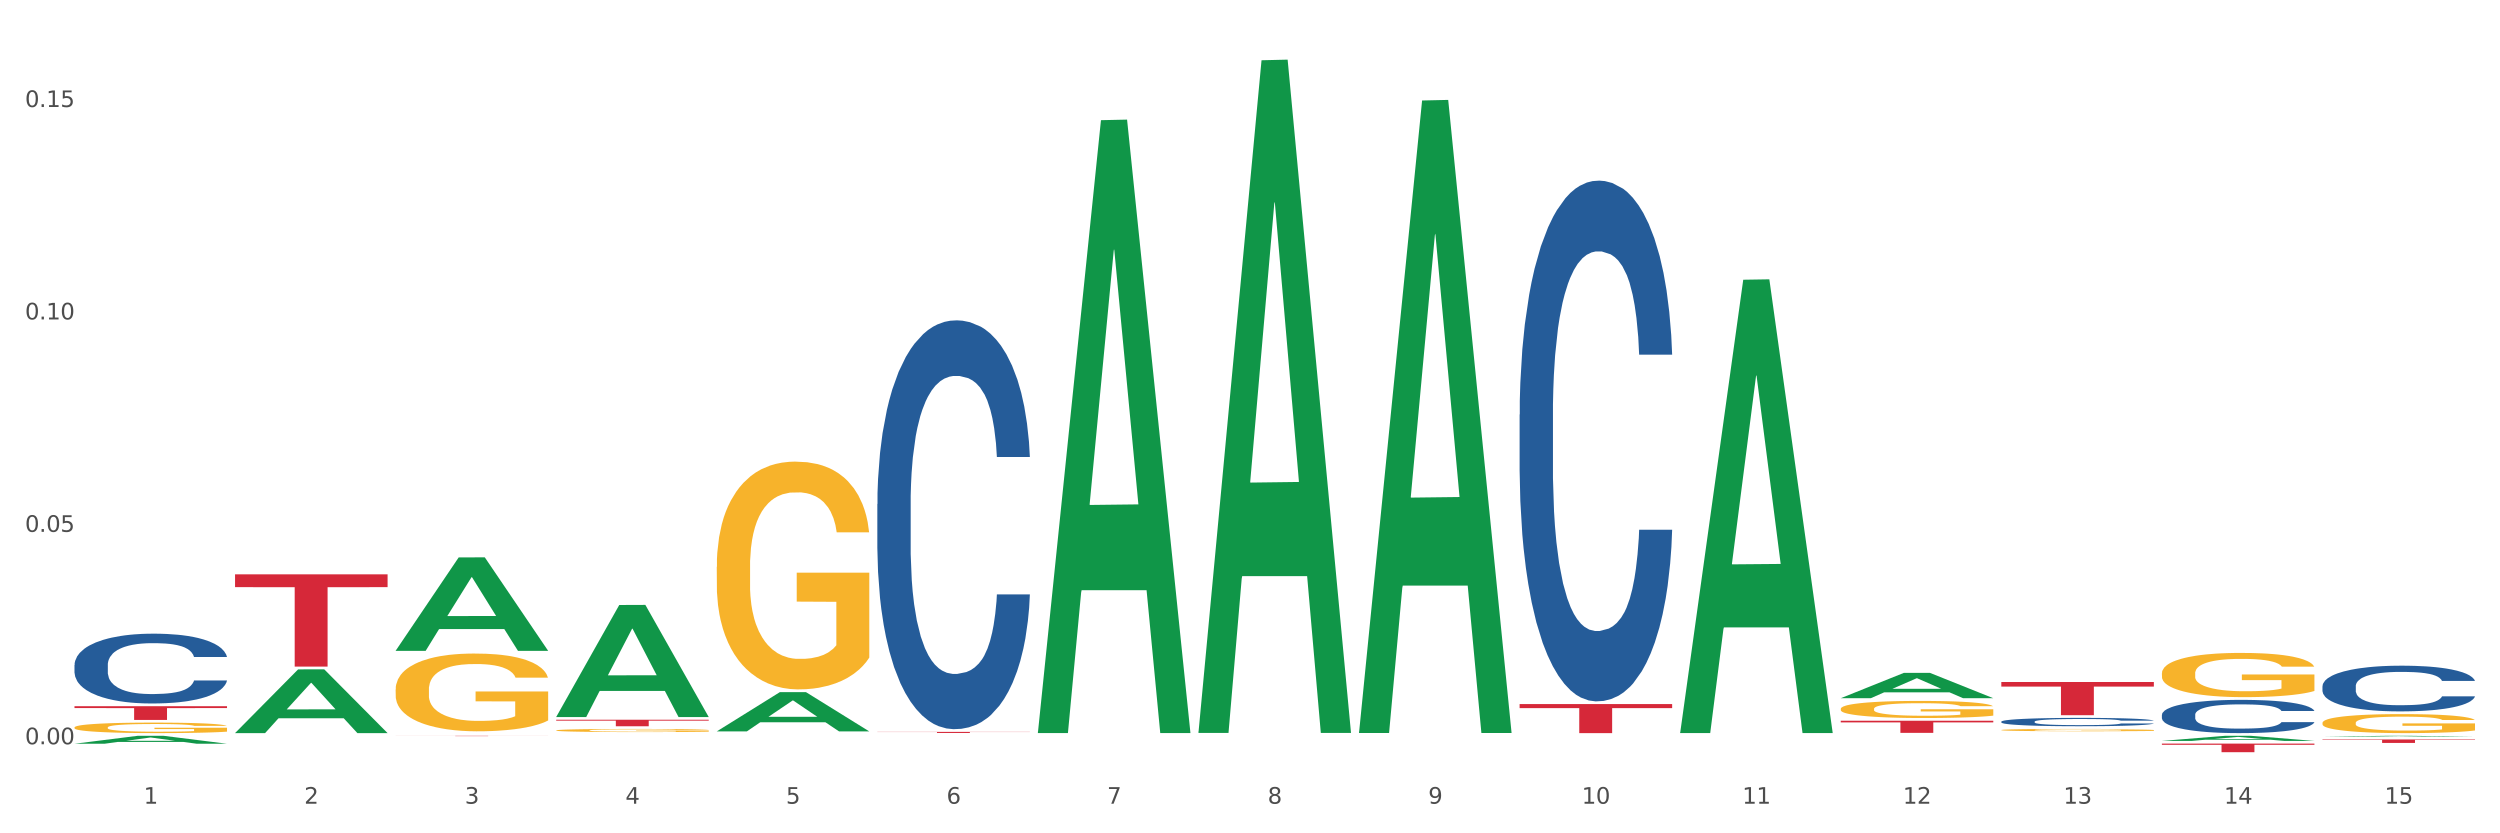 <?xml version="1.0" encoding="utf-8" standalone="no"?>
<!DOCTYPE svg PUBLIC "-//W3C//DTD SVG 1.1//EN"
  "http://www.w3.org/Graphics/SVG/1.1/DTD/svg11.dtd">
<svg xmlns:xlink="http://www.w3.org/1999/xlink" width="1080pt" height="360pt" viewBox="0 0 1080 360" xmlns="http://www.w3.org/2000/svg" version="1.1">
 <rect x="0" y="0" width="1080" height="360" fill="#333333" stroke="none"/>
 <defs>
  <style type="text/css">*{stroke-linejoin: round; stroke-linecap: butt}</style>
 </defs>
 <g id="figure_1">
  <g id="patch_1">
   <path d="M 0 360 
L 1080 360 
L 1080 0 
L 0 0 
z
" style="fill: #ffffff; stroke: #ffffff; stroke-linejoin: miter"/>
  </g>
  <g id="axes_1">
   <g id="matplotlib.axis_1">
    <g id="xtick_1">
     <g id="text_1">
      <!-- 1 -->
      <g style="fill: #4d4d4d" transform="translate(62.07 347.204) scale(0.096 -0.096)">
       <defs>
        <path id="DejaVuSans-31" d="M 794 531 
L 1825 531 
L 1825 4091 
L 703 3866 
L 703 4441 
L 1819 4666 
L 2450 4666 
L 2450 531 
L 3481 531 
L 3481 0 
L 794 0 
L 794 531 
z
" transform="scale(0.016)"/>
       </defs>
       <use xlink:href="#DejaVuSans-31"/>
      </g>
     </g>
    </g>
    <g id="xtick_2">
     <g id="text_2">
      <!-- 2 -->
      <g style="fill: #4d4d4d" transform="translate(131.436 347.204) scale(0.096 -0.096)">
       <defs>
        <path id="DejaVuSans-32" d="M 1228 531 
L 3431 531 
L 3431 0 
L 469 0 
L 469 531 
Q 828 903 1448 1529 
Q 2069 2156 2228 2338 
Q 2531 2678 2651 2914 
Q 2772 3150 2772 3378 
Q 2772 3750 2511 3984 
Q 2250 4219 1831 4219 
Q 1534 4219 1204 4116 
Q 875 4013 500 3803 
L 500 4441 
Q 881 4594 1212 4672 
Q 1544 4750 1819 4750 
Q 2544 4750 2975 4387 
Q 3406 4025 3406 3419 
Q 3406 3131 3298 2873 
Q 3191 2616 2906 2266 
Q 2828 2175 2409 1742 
Q 1991 1309 1228 531 
z
" transform="scale(0.016)"/>
       </defs>
       <use xlink:href="#DejaVuSans-32"/>
      </g>
     </g>
    </g>
    <g id="xtick_3">
     <g id="text_3">
      <!-- 3 -->
      <g style="fill: #4d4d4d" transform="translate(200.802 347.204) scale(0.096 -0.096)">
       <defs>
        <path id="DejaVuSans-33" d="M 2597 2516 
Q 3050 2419 3304 2112 
Q 3559 1806 3559 1356 
Q 3559 666 3084 287 
Q 2609 -91 1734 -91 
Q 1441 -91 1130 -33 
Q 819 25 488 141 
L 488 750 
Q 750 597 1062 519 
Q 1375 441 1716 441 
Q 2309 441 2620 675 
Q 2931 909 2931 1356 
Q 2931 1769 2642 2001 
Q 2353 2234 1838 2234 
L 1294 2234 
L 1294 2753 
L 1863 2753 
Q 2328 2753 2575 2939 
Q 2822 3125 2822 3475 
Q 2822 3834 2567 4026 
Q 2313 4219 1838 4219 
Q 1578 4219 1281 4162 
Q 984 4106 628 3988 
L 628 4550 
Q 988 4650 1302 4700 
Q 1616 4750 1894 4750 
Q 2613 4750 3031 4423 
Q 3450 4097 3450 3541 
Q 3450 3153 3228 2886 
Q 3006 2619 2597 2516 
z
" transform="scale(0.016)"/>
       </defs>
       <use xlink:href="#DejaVuSans-33"/>
      </g>
     </g>
    </g>
    <g id="xtick_4">
     <g id="text_4">
      <!-- 4 -->
      <g style="fill: #4d4d4d" transform="translate(270.169 347.204) scale(0.096 -0.096)">
       <defs>
        <path id="DejaVuSans-34" d="M 2419 4116 
L 825 1625 
L 2419 1625 
L 2419 4116 
z
M 2253 4666 
L 3047 4666 
L 3047 1625 
L 3713 1625 
L 3713 1100 
L 3047 1100 
L 3047 0 
L 2419 0 
L 2419 1100 
L 313 1100 
L 313 1709 
L 2253 4666 
z
" transform="scale(0.016)"/>
       </defs>
       <use xlink:href="#DejaVuSans-34"/>
      </g>
     </g>
    </g>
    <g id="xtick_5">
     <g id="text_5">
      <!-- 5 -->
      <g style="fill: #4d4d4d" transform="translate(339.535 347.204) scale(0.096 -0.096)">
       <defs>
        <path id="DejaVuSans-35" d="M 691 4666 
L 3169 4666 
L 3169 4134 
L 1269 4134 
L 1269 2991 
Q 1406 3038 1543 3061 
Q 1681 3084 1819 3084 
Q 2600 3084 3056 2656 
Q 3513 2228 3513 1497 
Q 3513 744 3044 326 
Q 2575 -91 1722 -91 
Q 1428 -91 1123 -41 
Q 819 9 494 109 
L 494 744 
Q 775 591 1075 516 
Q 1375 441 1709 441 
Q 2250 441 2565 725 
Q 2881 1009 2881 1497 
Q 2881 1984 2565 2268 
Q 2250 2553 1709 2553 
Q 1456 2553 1204 2497 
Q 953 2441 691 2322 
L 691 4666 
z
" transform="scale(0.016)"/>
       </defs>
       <use xlink:href="#DejaVuSans-35"/>
      </g>
     </g>
    </g>
    <g id="xtick_6">
     <g id="text_6">
      <!-- 6 -->
      <g style="fill: #4d4d4d" transform="translate(408.901 347.204) scale(0.096 -0.096)">
       <defs>
        <path id="DejaVuSans-36" d="M 2113 2584 
Q 1688 2584 1439 2293 
Q 1191 2003 1191 1497 
Q 1191 994 1439 701 
Q 1688 409 2113 409 
Q 2538 409 2786 701 
Q 3034 994 3034 1497 
Q 3034 2003 2786 2293 
Q 2538 2584 2113 2584 
z
M 3366 4563 
L 3366 3988 
Q 3128 4100 2886 4159 
Q 2644 4219 2406 4219 
Q 1781 4219 1451 3797 
Q 1122 3375 1075 2522 
Q 1259 2794 1537 2939 
Q 1816 3084 2150 3084 
Q 2853 3084 3261 2657 
Q 3669 2231 3669 1497 
Q 3669 778 3244 343 
Q 2819 -91 2113 -91 
Q 1303 -91 875 529 
Q 447 1150 447 2328 
Q 447 3434 972 4092 
Q 1497 4750 2381 4750 
Q 2619 4750 2861 4703 
Q 3103 4656 3366 4563 
z
" transform="scale(0.016)"/>
       </defs>
       <use xlink:href="#DejaVuSans-36"/>
      </g>
     </g>
    </g>
    <g id="xtick_7">
     <g id="text_7">
      <!-- 7 -->
      <g style="fill: #4d4d4d" transform="translate(478.267 347.204) scale(0.096 -0.096)">
       <defs>
        <path id="DejaVuSans-37" d="M 525 4666 
L 3525 4666 
L 3525 4397 
L 1831 0 
L 1172 0 
L 2766 4134 
L 525 4134 
L 525 4666 
z
" transform="scale(0.016)"/>
       </defs>
       <use xlink:href="#DejaVuSans-37"/>
      </g>
     </g>
    </g>
    <g id="xtick_8">
     <g id="text_8">
      <!-- 8 -->
      <g style="fill: #4d4d4d" transform="translate(547.634 347.204) scale(0.096 -0.096)">
       <defs>
        <path id="DejaVuSans-38" d="M 2034 2216 
Q 1584 2216 1326 1975 
Q 1069 1734 1069 1313 
Q 1069 891 1326 650 
Q 1584 409 2034 409 
Q 2484 409 2743 651 
Q 3003 894 3003 1313 
Q 3003 1734 2745 1975 
Q 2488 2216 2034 2216 
z
M 1403 2484 
Q 997 2584 770 2862 
Q 544 3141 544 3541 
Q 544 4100 942 4425 
Q 1341 4750 2034 4750 
Q 2731 4750 3128 4425 
Q 3525 4100 3525 3541 
Q 3525 3141 3298 2862 
Q 3072 2584 2669 2484 
Q 3125 2378 3379 2068 
Q 3634 1759 3634 1313 
Q 3634 634 3220 271 
Q 2806 -91 2034 -91 
Q 1263 -91 848 271 
Q 434 634 434 1313 
Q 434 1759 690 2068 
Q 947 2378 1403 2484 
z
M 1172 3481 
Q 1172 3119 1398 2916 
Q 1625 2713 2034 2713 
Q 2441 2713 2670 2916 
Q 2900 3119 2900 3481 
Q 2900 3844 2670 4047 
Q 2441 4250 2034 4250 
Q 1625 4250 1398 4047 
Q 1172 3844 1172 3481 
z
" transform="scale(0.016)"/>
       </defs>
       <use xlink:href="#DejaVuSans-38"/>
      </g>
     </g>
    </g>
    <g id="xtick_9">
     <g id="text_9">
      <!-- 9 -->
      <g style="fill: #4d4d4d" transform="translate(617 347.204) scale(0.096 -0.096)">
       <defs>
        <path id="DejaVuSans-39" d="M 703 97 
L 703 672 
Q 941 559 1184 500 
Q 1428 441 1663 441 
Q 2288 441 2617 861 
Q 2947 1281 2994 2138 
Q 2813 1869 2534 1725 
Q 2256 1581 1919 1581 
Q 1219 1581 811 2004 
Q 403 2428 403 3163 
Q 403 3881 828 4315 
Q 1253 4750 1959 4750 
Q 2769 4750 3195 4129 
Q 3622 3509 3622 2328 
Q 3622 1225 3098 567 
Q 2575 -91 1691 -91 
Q 1453 -91 1209 -44 
Q 966 3 703 97 
z
M 1959 2075 
Q 2384 2075 2632 2365 
Q 2881 2656 2881 3163 
Q 2881 3666 2632 3958 
Q 2384 4250 1959 4250 
Q 1534 4250 1286 3958 
Q 1038 3666 1038 3163 
Q 1038 2656 1286 2365 
Q 1534 2075 1959 2075 
z
" transform="scale(0.016)"/>
       </defs>
       <use xlink:href="#DejaVuSans-39"/>
      </g>
     </g>
    </g>
    <g id="xtick_10">
     <g id="text_10">
      <!-- 10 -->
      <g style="fill: #4d4d4d" transform="translate(683.312 347.204) scale(0.096 -0.096)">
       <defs>
        <path id="DejaVuSans-30" d="M 2034 4250 
Q 1547 4250 1301 3770 
Q 1056 3291 1056 2328 
Q 1056 1369 1301 889 
Q 1547 409 2034 409 
Q 2525 409 2770 889 
Q 3016 1369 3016 2328 
Q 3016 3291 2770 3770 
Q 2525 4250 2034 4250 
z
M 2034 4750 
Q 2819 4750 3233 4129 
Q 3647 3509 3647 2328 
Q 3647 1150 3233 529 
Q 2819 -91 2034 -91 
Q 1250 -91 836 529 
Q 422 1150 422 2328 
Q 422 3509 836 4129 
Q 1250 4750 2034 4750 
z
" transform="scale(0.016)"/>
       </defs>
       <use xlink:href="#DejaVuSans-31"/>
       <use xlink:href="#DejaVuSans-30" transform="translate(63.623 0)"/>
      </g>
     </g>
    </g>
    <g id="xtick_11">
     <g id="text_11">
      <!-- 11 -->
      <g style="fill: #4d4d4d" transform="translate(752.678 347.204) scale(0.096 -0.096)">
       <use xlink:href="#DejaVuSans-31"/>
       <use xlink:href="#DejaVuSans-31" transform="translate(63.623 0)"/>
      </g>
     </g>
    </g>
    <g id="xtick_12">
     <g id="text_12">
      <!-- 12 -->
      <g style="fill: #4d4d4d" transform="translate(822.044 347.204) scale(0.096 -0.096)">
       <use xlink:href="#DejaVuSans-31"/>
       <use xlink:href="#DejaVuSans-32" transform="translate(63.623 0)"/>
      </g>
     </g>
    </g>
    <g id="xtick_13">
     <g id="text_13">
      <!-- 13 -->
      <g style="fill: #4d4d4d" transform="translate(891.411 347.204) scale(0.096 -0.096)">
       <use xlink:href="#DejaVuSans-31"/>
       <use xlink:href="#DejaVuSans-33" transform="translate(63.623 0)"/>
      </g>
     </g>
    </g>
    <g id="xtick_14">
     <g id="text_14">
      <!-- 14 -->
      <g style="fill: #4d4d4d" transform="translate(960.777 347.204) scale(0.096 -0.096)">
       <use xlink:href="#DejaVuSans-31"/>
       <use xlink:href="#DejaVuSans-34" transform="translate(63.623 0)"/>
      </g>
     </g>
    </g>
    <g id="xtick_15">
     <g id="text_15">
      <!-- 15 -->
      <g style="fill: #4d4d4d" transform="translate(1030.143 347.204) scale(0.096 -0.096)">
       <use xlink:href="#DejaVuSans-31"/>
       <use xlink:href="#DejaVuSans-35" transform="translate(63.623 0)"/>
      </g>
     </g>
    </g>
    <g id="xtick_16"/>
    <g id="xtick_17"/>
    <g id="xtick_18"/>
    <g id="xtick_19"/>
    <g id="xtick_20"/>
    <g id="xtick_21"/>
    <g id="xtick_22"/>
    <g id="xtick_23"/>
    <g id="xtick_24"/>
    <g id="xtick_25"/>
    <g id="xtick_26"/>
    <g id="xtick_27"/>
    <g id="xtick_28"/>
    <g id="xtick_29"/>
   </g>
   <g id="matplotlib.axis_2">
    <g id="ytick_1">
     <g id="text_16">
      <!-- 0.00 -->
      <g style="fill: #4d4d4d" transform="translate(10.8 321.521) scale(0.096 -0.096)">
       <defs>
        <path id="DejaVuSans-2e" d="M 684 794 
L 1344 794 
L 1344 0 
L 684 0 
L 684 794 
z
" transform="scale(0.016)"/>
       </defs>
       <use xlink:href="#DejaVuSans-30"/>
       <use xlink:href="#DejaVuSans-2e" transform="translate(63.623 0)"/>
       <use xlink:href="#DejaVuSans-30" transform="translate(95.41 0)"/>
       <use xlink:href="#DejaVuSans-30" transform="translate(159.033 0)"/>
      </g>
     </g>
    </g>
    <g id="ytick_2">
     <g id="text_17">
      <!-- 0.05 -->
      <g style="fill: #4d4d4d" transform="translate(10.8 229.759) scale(0.096 -0.096)">
       <use xlink:href="#DejaVuSans-30"/>
       <use xlink:href="#DejaVuSans-2e" transform="translate(63.623 0)"/>
       <use xlink:href="#DejaVuSans-30" transform="translate(95.41 0)"/>
       <use xlink:href="#DejaVuSans-35" transform="translate(159.033 0)"/>
      </g>
     </g>
    </g>
    <g id="ytick_3">
     <g id="text_18">
      <!-- 0.10 -->
      <g style="fill: #4d4d4d" transform="translate(10.8 137.996) scale(0.096 -0.096)">
       <use xlink:href="#DejaVuSans-30"/>
       <use xlink:href="#DejaVuSans-2e" transform="translate(63.623 0)"/>
       <use xlink:href="#DejaVuSans-31" transform="translate(95.41 0)"/>
       <use xlink:href="#DejaVuSans-30" transform="translate(159.033 0)"/>
      </g>
     </g>
    </g>
    <g id="ytick_4">
     <g id="text_19">
      <!-- 0.15 -->
      <g style="fill: #4d4d4d" transform="translate(10.8 46.234) scale(0.096 -0.096)">
       <use xlink:href="#DejaVuSans-30"/>
       <use xlink:href="#DejaVuSans-2e" transform="translate(63.623 0)"/>
       <use xlink:href="#DejaVuSans-31" transform="translate(95.41 0)"/>
       <use xlink:href="#DejaVuSans-35" transform="translate(159.033 0)"/>
      </g>
     </g>
    </g>
    <g id="ytick_5"/>
    <g id="ytick_6"/>
    <g id="ytick_7"/>
   </g>
   <g id="PolyCollection_1">
    <path d="M 32.175 321.292 
L 32.243 321.289 
L 59.417 317.877 
L 70.695 317.874 
L 98.073 321.299 
L 85.029 321.299 
L 79.119 320.501 
L 51.061 320.501 
L 50.857 320.514 
L 45.151 321.299 
L 32.175 321.299 
L 32.175 321.292 
L 54.594 320.025 
L 75.586 320.022 
L 65.192 318.604 
L 65.056 318.597 
L 64.92 318.607 
L 54.526 320.022 
L 54.594 320.025 
L 32.175 321.292 
z
" clip-path="url(#p6959471811)" style="fill: #109648"/>
    <path d="M 101.541 316.654 
L 101.609 316.628 
L 128.784 289.172 
L 140.061 289.146 
L 167.439 316.705 
L 154.395 316.705 
L 148.485 310.288 
L 120.427 310.288 
L 120.224 310.391 
L 114.517 316.705 
L 101.541 316.705 
L 101.541 316.654 
L 123.96 306.458 
L 144.952 306.432 
L 134.558 295.02 
L 134.422 294.968 
L 134.286 295.046 
L 123.892 306.432 
L 123.96 306.458 
L 101.541 316.654 
z
" clip-path="url(#p6959471811)" style="fill: #109648"/>
    <path d="M 309.64 244.889 
L 309.718 244.799 
L 309.718 241.563 
L 309.873 238.777 
L 310.651 232.037 
L 311.818 226.465 
L 312.674 223.499 
L 313.53 221.072 
L 314.541 218.646 
L 315.786 216.129 
L 318.042 212.445 
L 319.443 210.557 
L 321.155 208.58 
L 324.267 205.704 
L 326.523 204.086 
L 328.857 202.738 
L 332.669 201.121 
L 335.159 200.402 
L 337.804 199.862 
L 340.994 199.503 
L 343.406 199.413 
L 348.696 199.683 
L 353.209 200.491 
L 355.387 201.121 
L 358.188 202.199 
L 359.666 202.918 
L 362.078 204.356 
L 364.568 206.243 
L 366.279 207.861 
L 368.847 210.917 
L 370.792 213.972 
L 372.581 217.747 
L 373.515 220.353 
L 374.215 222.78 
L 374.838 225.566 
L 375.46 229.97 
L 361.456 229.97 
L 360.911 226.824 
L 360.055 223.858 
L 358.81 220.982 
L 357.721 219.185 
L 355.854 216.938 
L 354.142 215.5 
L 352.353 214.422 
L 350.174 213.523 
L 348.463 213.074 
L 346.051 212.714 
L 341.305 212.804 
L 338.115 213.523 
L 335.937 214.422 
L 334.536 215.231 
L 333.292 216.129 
L 331.891 217.388 
L 330.257 219.275 
L 329.09 220.982 
L 327.923 223.139 
L 326.99 225.296 
L 326.134 227.813 
L 325.434 230.509 
L 324.889 233.295 
L 324.422 236.71 
L 324.033 242.372 
L 324.033 254.685 
L 324.189 257.471 
L 324.578 261.155 
L 325.045 263.942 
L 325.823 267.267 
L 326.523 269.514 
L 327.845 272.749 
L 329.324 275.445 
L 330.491 277.153 
L 331.658 278.591 
L 333.681 280.568 
L 335.937 282.186 
L 337.882 283.174 
L 340.527 284.073 
L 342.317 284.432 
L 343.873 284.612 
L 347.685 284.612 
L 350.408 284.343 
L 353.442 283.713 
L 355.776 282.905 
L 357.721 281.916 
L 359.9 280.298 
L 361.3 278.77 
L 361.3 259.987 
L 344.184 259.897 
L 344.184 247.405 
L 375.538 247.405 
L 375.538 284.073 
L 374.215 285.96 
L 372.737 287.668 
L 371.181 289.196 
L 368.847 291.083 
L 366.046 292.88 
L 363.556 294.139 
L 360.911 295.217 
L 357.799 296.206 
L 353.753 297.104 
L 351.264 297.464 
L 348.152 297.734 
L 344.495 297.823 
L 341.305 297.644 
L 338.193 297.194 
L 334.925 296.386 
L 331.736 295.217 
L 329.324 294.049 
L 326.912 292.611 
L 324.344 290.724 
L 322.322 288.926 
L 320.766 287.308 
L 319.054 285.241 
L 317.187 282.545 
L 315.786 280.119 
L 314.541 277.602 
L 313.219 274.367 
L 312.285 271.581 
L 311.352 268.076 
L 310.807 265.469 
L 310.184 261.425 
L 309.718 255.763 
L 309.64 244.889 
z
" clip-path="url(#p6959471811)" style="fill: #f7b32b"/>
    <path d="M 240.274 315.528 
L 240.351 315.527 
L 240.351 315.482 
L 240.507 315.444 
L 241.285 315.352 
L 242.452 315.275 
L 243.308 315.235 
L 244.164 315.201 
L 245.175 315.168 
L 246.42 315.133 
L 248.676 315.083 
L 250.077 315.057 
L 251.788 315.03 
L 254.9 314.99 
L 257.157 314.968 
L 259.491 314.95 
L 263.303 314.928 
L 265.793 314.918 
L 268.438 314.91 
L 271.628 314.905 
L 274.04 314.904 
L 279.33 314.908 
L 283.843 314.919 
L 286.021 314.928 
L 288.822 314.942 
L 290.3 314.952 
L 292.712 314.972 
L 295.202 314.998 
L 296.913 315.02 
L 299.481 315.062 
L 301.426 315.104 
L 303.215 315.156 
L 304.149 315.191 
L 304.849 315.225 
L 305.471 315.263 
L 306.094 315.323 
L 292.089 315.323 
L 291.545 315.28 
L 290.689 315.239 
L 289.444 315.2 
L 288.355 315.175 
L 286.488 315.145 
L 284.776 315.125 
L 282.987 315.11 
L 280.808 315.098 
L 279.097 315.092 
L 276.685 315.087 
L 271.939 315.088 
L 268.749 315.098 
L 266.571 315.11 
L 265.17 315.121 
L 263.925 315.133 
L 262.525 315.151 
L 260.891 315.177 
L 259.724 315.2 
L 258.557 315.23 
L 257.623 315.259 
L 256.768 315.294 
L 256.067 315.331 
L 255.523 315.369 
L 255.056 315.416 
L 254.667 315.494 
L 254.667 315.662 
L 254.823 315.701 
L 255.212 315.751 
L 255.678 315.789 
L 256.456 315.835 
L 257.157 315.866 
L 258.479 315.91 
L 259.957 315.947 
L 261.124 315.971 
L 262.291 315.99 
L 264.314 316.018 
L 266.571 316.04 
L 268.516 316.053 
L 271.161 316.066 
L 272.95 316.071 
L 274.506 316.073 
L 278.319 316.073 
L 281.042 316.069 
L 284.076 316.061 
L 286.41 316.05 
L 288.355 316.036 
L 290.533 316.014 
L 291.934 315.993 
L 291.934 315.735 
L 274.818 315.734 
L 274.818 315.563 
L 306.172 315.563 
L 306.172 316.066 
L 304.849 316.092 
L 303.371 316.115 
L 301.815 316.136 
L 299.481 316.162 
L 296.68 316.187 
L 294.19 316.204 
L 291.545 316.219 
L 288.433 316.232 
L 284.387 316.244 
L 281.897 316.249 
L 278.785 316.253 
L 275.129 316.254 
L 271.939 316.252 
L 268.827 316.246 
L 265.559 316.235 
L 262.369 316.219 
L 259.957 316.203 
L 257.546 316.183 
L 254.978 316.157 
L 252.955 316.132 
L 251.399 316.11 
L 249.688 316.082 
L 247.82 316.045 
L 246.42 316.011 
L 245.175 315.977 
L 243.853 315.932 
L 242.919 315.894 
L 241.985 315.846 
L 241.441 315.81 
L 240.818 315.755 
L 240.351 315.677 
L 240.274 315.528 
z
" clip-path="url(#p6959471811)" style="fill: #f7b32b"/>
    <path d="M 725.837 316.323 
L 725.905 316.139 
L 753.08 120.846 
L 764.357 120.662 
L 791.735 316.691 
L 778.691 316.691 
L 772.781 271.043 
L 744.723 271.043 
L 744.52 271.779 
L 738.813 316.691 
L 725.837 316.691 
L 725.837 316.323 
L 748.256 243.802 
L 769.248 243.618 
L 758.854 162.445 
L 758.718 162.077 
L 758.582 162.629 
L 748.188 243.618 
L 748.256 243.802 
L 725.837 316.323 
z
" clip-path="url(#p6959471811)" style="fill: #109648"/>
    <path d="M 795.203 301.608 
L 795.271 301.598 
L 822.446 290.686 
L 833.723 290.676 
L 861.101 301.629 
L 848.058 301.629 
L 842.147 299.078 
L 814.09 299.078 
L 813.886 299.119 
L 808.179 301.629 
L 795.203 301.629 
L 795.203 301.608 
L 817.622 297.556 
L 838.615 297.546 
L 828.22 293.011 
L 828.084 292.99 
L 827.949 293.021 
L 817.554 297.546 
L 817.622 297.556 
L 795.203 301.608 
z
" clip-path="url(#p6959471811)" style="fill: #109648"/>
    <path d="M 933.936 320.072 
L 934.004 320.07 
L 961.178 317.876 
L 972.456 317.874 
L 999.834 320.076 
L 986.79 320.076 
L 980.88 319.563 
L 952.822 319.563 
L 952.618 319.572 
L 946.912 320.076 
L 933.936 320.076 
L 933.936 320.072 
L 956.355 319.257 
L 977.347 319.255 
L 966.953 318.343 
L 966.817 318.339 
L 966.681 318.345 
L 956.287 319.255 
L 956.355 319.257 
L 933.936 320.072 
z
" clip-path="url(#p6959471811)" style="fill: #109648"/>
    <path d="M 1003.302 318.273 
L 1003.37 318.272 
L 1030.544 317.874 
L 1041.822 317.874 
L 1069.2 318.273 
L 1056.156 318.273 
L 1050.246 318.18 
L 1022.188 318.18 
L 1021.984 318.182 
L 1016.278 318.273 
L 1003.302 318.273 
L 1003.302 318.273 
L 1025.721 318.125 
L 1046.713 318.124 
L 1036.319 317.959 
L 1036.183 317.958 
L 1036.047 317.959 
L 1025.653 318.124 
L 1025.721 318.125 
L 1003.302 318.273 
z
" clip-path="url(#p6959471811)" style="fill: #109648"/>
    <path d="M 170.907 297.854 
L 170.985 297.824 
L 170.985 296.719 
L 171.141 295.768 
L 171.919 293.467 
L 173.086 291.565 
L 173.942 290.553 
L 174.798 289.725 
L 175.809 288.896 
L 177.054 288.037 
L 179.31 286.779 
L 180.71 286.135 
L 182.422 285.46 
L 185.534 284.479 
L 187.79 283.926 
L 190.124 283.466 
L 193.937 282.914 
L 196.426 282.669 
L 199.072 282.484 
L 202.261 282.362 
L 204.673 282.331 
L 209.964 282.423 
L 214.476 282.699 
L 216.655 282.914 
L 219.456 283.282 
L 220.934 283.528 
L 223.346 284.018 
L 225.835 284.663 
L 227.547 285.215 
L 230.114 286.258 
L 232.059 287.301 
L 233.849 288.589 
L 234.783 289.479 
L 235.483 290.307 
L 236.105 291.258 
L 236.728 292.762 
L 222.723 292.762 
L 222.179 291.688 
L 221.323 290.676 
L 220.078 289.694 
L 218.989 289.08 
L 217.122 288.313 
L 215.41 287.822 
L 213.62 287.454 
L 211.442 287.148 
L 209.73 286.994 
L 207.319 286.871 
L 202.573 286.902 
L 199.383 287.148 
L 197.204 287.454 
L 195.804 287.73 
L 194.559 288.037 
L 193.159 288.467 
L 191.525 289.111 
L 190.358 289.694 
L 189.191 290.43 
L 188.257 291.166 
L 187.401 292.025 
L 186.701 292.946 
L 186.157 293.897 
L 185.69 295.063 
L 185.301 296.995 
L 185.301 301.198 
L 185.456 302.149 
L 185.845 303.407 
L 186.312 304.358 
L 187.09 305.493 
L 187.79 306.26 
L 189.113 307.365 
L 190.591 308.285 
L 191.758 308.868 
L 192.925 309.359 
L 194.948 310.034 
L 197.204 310.586 
L 199.149 310.923 
L 201.795 311.23 
L 203.584 311.353 
L 205.14 311.414 
L 208.952 311.414 
L 211.675 311.322 
L 214.71 311.107 
L 217.044 310.831 
L 218.989 310.494 
L 221.167 309.942 
L 222.568 309.42 
L 222.568 303.008 
L 205.451 302.978 
L 205.451 298.713 
L 236.805 298.713 
L 236.805 311.23 
L 235.483 311.874 
L 234.004 312.457 
L 232.448 312.979 
L 230.114 313.623 
L 227.314 314.236 
L 224.824 314.666 
L 222.179 315.034 
L 219.067 315.372 
L 215.021 315.678 
L 212.531 315.801 
L 209.419 315.893 
L 205.763 315.924 
L 202.573 315.862 
L 199.461 315.709 
L 196.193 315.433 
L 193.003 315.034 
L 190.591 314.635 
L 188.179 314.144 
L 185.612 313.5 
L 183.589 312.887 
L 182.033 312.334 
L 180.321 311.629 
L 178.454 310.708 
L 177.054 309.88 
L 175.809 309.021 
L 174.486 307.917 
L 173.553 306.966 
L 172.619 305.769 
L 172.074 304.88 
L 171.452 303.499 
L 170.985 301.566 
L 170.907 297.854 
z
" clip-path="url(#p6959471811)" style="fill: #f7b32b"/>
    <path d="M 32.175 314.264 
L 32.253 314.26 
L 32.253 314.111 
L 32.408 313.982 
L 33.186 313.671 
L 34.353 313.414 
L 35.209 313.278 
L 36.065 313.166 
L 37.076 313.054 
L 38.321 312.938 
L 40.578 312.768 
L 41.978 312.681 
L 43.69 312.59 
L 46.802 312.457 
L 49.058 312.382 
L 51.392 312.32 
L 55.204 312.245 
L 57.694 312.212 
L 60.339 312.187 
L 63.529 312.171 
L 65.941 312.167 
L 71.231 312.179 
L 75.744 312.216 
L 77.922 312.245 
L 80.723 312.295 
L 82.201 312.328 
L 84.613 312.395 
L 87.103 312.482 
L 88.815 312.556 
L 91.382 312.697 
L 93.327 312.838 
L 95.116 313.012 
L 96.05 313.133 
L 96.75 313.244 
L 97.373 313.373 
L 97.995 313.576 
L 83.991 313.576 
L 83.446 313.431 
L 82.59 313.294 
L 81.346 313.162 
L 80.256 313.079 
L 78.389 312.975 
L 76.677 312.909 
L 74.888 312.859 
L 72.71 312.818 
L 70.998 312.797 
L 68.586 312.78 
L 63.84 312.784 
L 60.65 312.818 
L 58.472 312.859 
L 57.071 312.896 
L 55.827 312.938 
L 54.426 312.996 
L 52.792 313.083 
L 51.625 313.162 
L 50.458 313.261 
L 49.525 313.36 
L 48.669 313.477 
L 47.969 313.601 
L 47.424 313.729 
L 46.957 313.887 
L 46.568 314.148 
L 46.568 314.716 
L 46.724 314.844 
L 47.113 315.014 
L 47.58 315.143 
L 48.358 315.296 
L 49.058 315.4 
L 50.381 315.549 
L 51.859 315.673 
L 53.026 315.752 
L 54.193 315.818 
L 56.216 315.91 
L 58.472 315.984 
L 60.417 316.03 
L 63.062 316.071 
L 64.852 316.088 
L 66.408 316.096 
L 70.22 316.096 
L 72.943 316.084 
L 75.977 316.055 
L 78.311 316.017 
L 80.256 315.972 
L 82.435 315.897 
L 83.835 315.827 
L 83.835 314.96 
L 66.719 314.956 
L 66.719 314.38 
L 98.073 314.38 
L 98.073 316.071 
L 96.75 316.158 
L 95.272 316.237 
L 93.716 316.308 
L 91.382 316.395 
L 88.581 316.477 
L 86.091 316.536 
L 83.446 316.585 
L 80.334 316.631 
L 76.288 316.672 
L 73.799 316.689 
L 70.687 316.701 
L 67.03 316.705 
L 63.84 316.697 
L 60.728 316.676 
L 57.461 316.639 
L 54.271 316.585 
L 51.859 316.531 
L 49.447 316.465 
L 46.879 316.378 
L 44.857 316.295 
L 43.301 316.221 
L 41.589 316.125 
L 39.722 316.001 
L 38.321 315.889 
L 37.076 315.773 
L 35.754 315.624 
L 34.82 315.495 
L 33.887 315.333 
L 33.342 315.213 
L 32.72 315.027 
L 32.253 314.766 
L 32.175 314.264 
z
" clip-path="url(#p6959471811)" style="fill: #f7b32b"/>
    <path d="M 864.57 294.617 
L 930.468 294.617 
L 930.468 296.609 
L 904.546 296.622 
L 904.546 308.954 
L 890.335 308.954 
L 890.335 296.622 
L 864.57 296.609 
L 864.57 294.63 
L 864.57 294.617 
z
" clip-path="url(#p6959471811)" style="fill: #d62839"/>
    <path d="M 795.203 311.355 
L 861.101 311.355 
L 861.101 312.085 
L 835.179 312.09 
L 835.179 316.606 
L 820.969 316.606 
L 820.969 312.09 
L 795.203 312.085 
L 795.203 311.36 
L 795.203 311.355 
z
" clip-path="url(#p6959471811)" style="fill: #d62839"/>
    <path d="M 656.471 304.169 
L 722.369 304.169 
L 722.369 305.911 
L 696.447 305.923 
L 696.447 316.705 
L 682.237 316.705 
L 682.237 305.923 
L 656.471 305.911 
L 656.471 304.18 
L 656.471 304.169 
z
" clip-path="url(#p6959471811)" style="fill: #d62839"/>
    <path d="M 379.006 316.174 
L 444.904 316.174 
L 444.904 316.24 
L 418.982 316.24 
L 418.982 316.645 
L 404.772 316.645 
L 404.772 316.24 
L 379.006 316.24 
L 379.006 316.175 
L 379.006 316.174 
z
" clip-path="url(#p6959471811)" style="fill: #d62839"/>
    <path d="M 1003.302 319.442 
L 1069.2 319.442 
L 1069.2 319.65 
L 1043.278 319.651 
L 1043.278 320.941 
L 1029.068 320.941 
L 1029.068 319.651 
L 1003.302 319.65 
L 1003.302 319.443 
L 1003.302 319.442 
z
" clip-path="url(#p6959471811)" style="fill: #d62839"/>
    <path d="M 933.936 321.245 
L 999.834 321.245 
L 999.834 321.759 
L 973.912 321.763 
L 973.912 324.95 
L 959.702 324.95 
L 959.702 321.763 
L 933.936 321.759 
L 933.936 321.248 
L 933.936 321.245 
z
" clip-path="url(#p6959471811)" style="fill: #d62839"/>
    <path d="M 656.471 179.112 
L 656.549 178.907 
L 656.549 173.154 
L 656.783 165.347 
L 657.639 150.965 
L 658.73 140.076 
L 660.599 127.338 
L 661.612 121.996 
L 662.936 116.038 
L 665.662 106.382 
L 668.778 98.164 
L 670.959 93.644 
L 672.595 90.768 
L 676.256 85.631 
L 678.359 83.371 
L 680.54 81.522 
L 682.41 80.289 
L 685.525 78.851 
L 688.018 78.235 
L 690.9 78.029 
L 693.315 78.235 
L 696.508 79.057 
L 701.182 81.522 
L 702.973 82.96 
L 705.388 85.426 
L 707.881 88.713 
L 709.906 92 
L 712.243 96.726 
L 714.657 102.889 
L 716.994 110.696 
L 718.63 117.887 
L 719.954 125.489 
L 721.123 134.734 
L 721.979 144.802 
L 722.369 153.225 
L 708.114 153.225 
L 707.725 145.623 
L 706.946 137.405 
L 706.167 131.858 
L 705.31 127.338 
L 703.986 122.202 
L 702.818 118.915 
L 700.87 115.011 
L 699.079 112.546 
L 697.599 111.107 
L 695.807 109.875 
L 691.99 108.642 
L 689.264 108.642 
L 687.55 109.053 
L 685.447 110.08 
L 683.656 111.518 
L 681.553 113.984 
L 679.917 116.655 
L 678.281 120.147 
L 677.346 122.613 
L 675.944 127.133 
L 675.01 130.831 
L 673.763 137.2 
L 673.062 141.72 
L 671.816 153.431 
L 671.271 162.06 
L 671.037 168.018 
L 670.881 174.592 
L 670.881 206.643 
L 671.349 221.024 
L 671.738 227.188 
L 672.361 234.173 
L 673.53 243.213 
L 675.243 252.048 
L 677.035 258.417 
L 678.515 262.32 
L 679.917 265.197 
L 681.319 267.457 
L 683.033 269.511 
L 684.435 270.744 
L 686.538 271.977 
L 689.03 272.593 
L 690.978 272.593 
L 694.95 271.566 
L 696.742 270.539 
L 698.456 269.1 
L 700.325 266.84 
L 701.805 264.375 
L 702.662 262.526 
L 704.064 258.622 
L 705.154 254.513 
L 706.089 249.788 
L 706.712 245.679 
L 707.413 239.515 
L 707.959 232.53 
L 708.114 228.832 
L 722.369 228.832 
L 722.057 236.228 
L 721.512 243.419 
L 720.422 253.075 
L 719.565 258.622 
L 718.241 265.402 
L 716.838 271.155 
L 714.891 277.524 
L 713.1 282.249 
L 711.23 286.358 
L 709.205 290.057 
L 705.544 295.193 
L 704.22 296.631 
L 701.416 299.096 
L 699.235 300.535 
L 696.041 301.973 
L 692.769 302.795 
L 689.342 303 
L 686.304 302.589 
L 682.955 301.356 
L 680.852 300.124 
L 678.515 298.275 
L 675.789 295.398 
L 673.218 291.906 
L 670.803 287.797 
L 668.544 283.071 
L 666.441 277.729 
L 663.715 268.895 
L 661.69 260.266 
L 660.21 252.253 
L 659.197 245.473 
L 658.185 236.844 
L 657.639 230.886 
L 656.783 216.505 
L 656.471 203.15 
L 656.471 179.112 
z
" clip-path="url(#p6959471811)" style="fill: #255c99"/>
    <path d="M 864.57 311.745 
L 864.648 311.742 
L 864.648 311.65 
L 864.881 311.524 
L 865.738 311.293 
L 866.829 311.118 
L 868.698 310.914 
L 869.711 310.828 
L 871.035 310.732 
L 873.761 310.577 
L 876.877 310.445 
L 879.058 310.373 
L 880.694 310.327 
L 884.355 310.244 
L 886.458 310.208 
L 888.639 310.178 
L 890.508 310.158 
L 893.624 310.135 
L 896.117 310.125 
L 898.999 310.122 
L 901.413 310.125 
L 904.607 310.138 
L 909.281 310.178 
L 911.072 310.201 
L 913.487 310.241 
L 915.979 310.294 
L 918.005 310.346 
L 920.341 310.422 
L 922.756 310.521 
L 925.093 310.647 
L 926.729 310.762 
L 928.053 310.884 
L 929.221 311.033 
L 930.078 311.194 
L 930.468 311.33 
L 916.213 311.33 
L 915.824 311.207 
L 915.045 311.075 
L 914.266 310.986 
L 913.409 310.914 
L 912.085 310.831 
L 910.916 310.779 
L 908.969 310.716 
L 907.177 310.676 
L 905.697 310.653 
L 903.906 310.633 
L 900.089 310.614 
L 897.363 310.614 
L 895.649 310.62 
L 893.546 310.637 
L 891.754 310.66 
L 889.651 310.699 
L 888.016 310.742 
L 886.38 310.798 
L 885.445 310.838 
L 884.043 310.911 
L 883.108 310.97 
L 881.862 311.072 
L 881.161 311.145 
L 879.915 311.333 
L 879.369 311.471 
L 879.136 311.567 
L 878.98 311.673 
L 878.98 312.187 
L 879.447 312.418 
L 879.837 312.517 
L 880.46 312.63 
L 881.628 312.775 
L 883.342 312.917 
L 885.134 313.019 
L 886.614 313.082 
L 888.016 313.128 
L 889.418 313.164 
L 891.131 313.197 
L 892.533 313.217 
L 894.637 313.237 
L 897.129 313.246 
L 899.076 313.246 
L 903.049 313.23 
L 904.841 313.213 
L 906.554 313.19 
L 908.424 313.154 
L 909.904 313.115 
L 910.76 313.085 
L 912.163 313.022 
L 913.253 312.956 
L 914.188 312.88 
L 914.811 312.814 
L 915.512 312.715 
L 916.057 312.603 
L 916.213 312.544 
L 930.468 312.544 
L 930.156 312.662 
L 929.611 312.778 
L 928.52 312.933 
L 927.663 313.022 
L 926.339 313.131 
L 924.937 313.223 
L 922.99 313.326 
L 921.198 313.402 
L 919.329 313.468 
L 917.304 313.527 
L 913.643 313.609 
L 912.318 313.633 
L 909.514 313.672 
L 907.333 313.695 
L 904.14 313.718 
L 900.868 313.731 
L 897.441 313.735 
L 894.403 313.728 
L 891.053 313.708 
L 888.95 313.689 
L 886.614 313.659 
L 883.887 313.613 
L 881.317 313.557 
L 878.902 313.491 
L 876.643 313.415 
L 874.54 313.329 
L 871.814 313.187 
L 869.789 313.049 
L 868.309 312.92 
L 867.296 312.811 
L 866.283 312.672 
L 865.738 312.577 
L 864.881 312.346 
L 864.57 312.131 
L 864.57 311.745 
z
" clip-path="url(#p6959471811)" style="fill: #255c99"/>
    <path d="M 933.936 308.794 
L 934.014 308.781 
L 934.014 308.413 
L 934.247 307.915 
L 935.104 306.996 
L 936.195 306.301 
L 938.064 305.488 
L 939.077 305.146 
L 940.401 304.766 
L 943.127 304.149 
L 946.243 303.624 
L 948.424 303.336 
L 950.06 303.152 
L 953.721 302.824 
L 955.824 302.68 
L 958.005 302.562 
L 959.874 302.483 
L 962.99 302.391 
L 965.483 302.352 
L 968.365 302.339 
L 970.779 302.352 
L 973.973 302.404 
L 978.647 302.562 
L 980.438 302.654 
L 982.853 302.811 
L 985.346 303.021 
L 987.371 303.231 
L 989.708 303.533 
L 992.122 303.926 
L 994.459 304.425 
L 996.095 304.884 
L 997.419 305.369 
L 998.587 305.96 
L 999.444 306.603 
L 999.834 307.141 
L 985.579 307.141 
L 985.19 306.655 
L 984.411 306.13 
L 983.632 305.776 
L 982.775 305.488 
L 981.451 305.16 
L 980.283 304.95 
L 978.335 304.7 
L 976.544 304.543 
L 975.064 304.451 
L 973.272 304.372 
L 969.455 304.294 
L 966.729 304.294 
L 965.015 304.32 
L 962.912 304.385 
L 961.121 304.477 
L 959.018 304.635 
L 957.382 304.805 
L 955.746 305.028 
L 954.811 305.186 
L 953.409 305.474 
L 952.475 305.711 
L 951.228 306.117 
L 950.527 306.406 
L 949.281 307.154 
L 948.736 307.705 
L 948.502 308.085 
L 948.346 308.505 
L 948.346 310.552 
L 948.814 311.47 
L 949.203 311.864 
L 949.826 312.31 
L 950.995 312.887 
L 952.708 313.452 
L 954.5 313.858 
L 955.98 314.108 
L 957.382 314.291 
L 958.784 314.436 
L 960.498 314.567 
L 961.9 314.646 
L 964.003 314.724 
L 966.495 314.764 
L 968.443 314.764 
L 972.415 314.698 
L 974.207 314.632 
L 975.92 314.541 
L 977.79 314.396 
L 979.27 314.239 
L 980.127 314.121 
L 981.529 313.871 
L 982.619 313.609 
L 983.554 313.307 
L 984.177 313.045 
L 984.878 312.651 
L 985.423 312.205 
L 985.579 311.969 
L 999.834 311.969 
L 999.522 312.441 
L 998.977 312.901 
L 997.886 313.517 
L 997.03 313.871 
L 995.705 314.304 
L 994.303 314.672 
L 992.356 315.079 
L 990.564 315.38 
L 988.695 315.643 
L 986.67 315.879 
L 983.009 316.207 
L 981.685 316.299 
L 978.88 316.456 
L 976.699 316.548 
L 973.506 316.64 
L 970.234 316.692 
L 966.807 316.705 
L 963.769 316.679 
L 960.42 316.601 
L 958.317 316.522 
L 955.98 316.404 
L 953.253 316.22 
L 950.683 315.997 
L 948.268 315.735 
L 946.009 315.433 
L 943.906 315.092 
L 941.18 314.527 
L 939.155 313.976 
L 937.675 313.465 
L 936.662 313.032 
L 935.65 312.481 
L 935.104 312.1 
L 934.247 311.182 
L 933.936 310.329 
L 933.936 308.794 
z
" clip-path="url(#p6959471811)" style="fill: #255c99"/>
    <path d="M 1003.302 296.448 
L 1003.38 296.43 
L 1003.38 295.925 
L 1003.614 295.24 
L 1004.47 293.977 
L 1005.561 293.021 
L 1007.43 291.903 
L 1008.443 291.434 
L 1009.767 290.911 
L 1012.494 290.064 
L 1015.609 289.342 
L 1017.79 288.946 
L 1019.426 288.693 
L 1023.087 288.242 
L 1025.19 288.044 
L 1027.371 287.881 
L 1029.241 287.773 
L 1032.356 287.647 
L 1034.849 287.593 
L 1037.731 287.575 
L 1040.146 287.593 
L 1043.339 287.665 
L 1048.013 287.881 
L 1049.805 288.008 
L 1052.219 288.224 
L 1054.712 288.513 
L 1056.737 288.801 
L 1059.074 289.216 
L 1061.489 289.757 
L 1063.825 290.442 
L 1065.461 291.074 
L 1066.785 291.741 
L 1067.954 292.553 
L 1068.811 293.436 
L 1069.2 294.176 
L 1054.945 294.176 
L 1054.556 293.508 
L 1053.777 292.787 
L 1052.998 292.3 
L 1052.141 291.903 
L 1050.817 291.452 
L 1049.649 291.164 
L 1047.701 290.821 
L 1045.91 290.605 
L 1044.43 290.479 
L 1042.638 290.37 
L 1038.822 290.262 
L 1036.095 290.262 
L 1034.382 290.298 
L 1032.278 290.388 
L 1030.487 290.515 
L 1028.384 290.731 
L 1026.748 290.965 
L 1025.112 291.272 
L 1024.178 291.488 
L 1022.775 291.885 
L 1021.841 292.21 
L 1020.594 292.769 
L 1019.893 293.166 
L 1018.647 294.194 
L 1018.102 294.951 
L 1017.868 295.474 
L 1017.712 296.051 
L 1017.712 298.865 
L 1018.18 300.127 
L 1018.569 300.668 
L 1019.192 301.281 
L 1020.361 302.075 
L 1022.074 302.85 
L 1023.866 303.41 
L 1025.346 303.752 
L 1026.748 304.005 
L 1028.15 304.203 
L 1029.864 304.383 
L 1031.266 304.492 
L 1033.369 304.6 
L 1035.862 304.654 
L 1037.809 304.654 
L 1041.781 304.564 
L 1043.573 304.474 
L 1045.287 304.347 
L 1047.156 304.149 
L 1048.636 303.933 
L 1049.493 303.77 
L 1050.895 303.428 
L 1051.986 303.067 
L 1052.92 302.652 
L 1053.543 302.291 
L 1054.244 301.75 
L 1054.79 301.137 
L 1054.945 300.813 
L 1069.2 300.813 
L 1068.888 301.462 
L 1068.343 302.093 
L 1067.253 302.941 
L 1066.396 303.428 
L 1065.072 304.023 
L 1063.67 304.528 
L 1061.722 305.087 
L 1059.931 305.502 
L 1058.061 305.862 
L 1056.036 306.187 
L 1052.375 306.638 
L 1051.051 306.764 
L 1048.247 306.98 
L 1046.066 307.107 
L 1042.872 307.233 
L 1039.6 307.305 
L 1036.173 307.323 
L 1033.135 307.287 
L 1029.786 307.179 
L 1027.683 307.071 
L 1025.346 306.908 
L 1022.62 306.656 
L 1020.049 306.349 
L 1017.634 305.989 
L 1015.376 305.574 
L 1013.272 305.105 
L 1010.546 304.329 
L 1008.521 303.572 
L 1007.041 302.869 
L 1006.028 302.273 
L 1005.016 301.516 
L 1004.47 300.993 
L 1003.614 299.73 
L 1003.302 298.558 
L 1003.302 296.448 
z
" clip-path="url(#p6959471811)" style="fill: #255c99"/>
    <path d="M 170.907 281.087 
L 170.975 281.049 
L 198.15 240.806 
L 209.427 240.768 
L 236.805 281.163 
L 223.762 281.163 
L 217.851 271.756 
L 189.794 271.756 
L 189.59 271.908 
L 183.883 281.163 
L 170.907 281.163 
L 170.907 281.087 
L 193.326 266.143 
L 214.319 266.105 
L 203.924 249.378 
L 203.788 249.302 
L 203.653 249.416 
L 193.258 266.105 
L 193.326 266.143 
L 170.907 281.087 
z
" clip-path="url(#p6959471811)" style="fill: #109648"/>
    <path d="M 240.274 309.672 
L 240.342 309.626 
L 267.516 261.357 
L 278.793 261.312 
L 306.172 309.763 
L 293.128 309.763 
L 287.217 298.48 
L 259.16 298.48 
L 258.956 298.662 
L 253.249 309.763 
L 240.274 309.763 
L 240.274 309.672 
L 262.693 291.747 
L 283.685 291.702 
L 273.291 271.639 
L 273.155 271.548 
L 273.019 271.684 
L 262.625 291.702 
L 262.693 291.747 
L 240.274 309.672 
z
" clip-path="url(#p6959471811)" style="fill: #109648"/>
    <path d="M 240.274 310.931 
L 306.172 310.931 
L 306.172 311.321 
L 280.25 311.323 
L 280.25 313.736 
L 266.039 313.736 
L 266.039 311.323 
L 240.274 311.321 
L 240.274 310.934 
L 240.274 310.931 
z
" clip-path="url(#p6959471811)" style="fill: #d62839"/>
    <path d="M 170.907 317.874 
L 236.805 317.874 
L 236.805 317.893 
L 210.883 317.893 
L 210.883 318.008 
L 196.673 318.008 
L 196.673 317.893 
L 170.907 317.893 
L 170.907 317.874 
L 170.907 317.874 
z
" clip-path="url(#p6959471811)" style="fill: #d62839"/>
    <path d="M 1003.302 312.287 
L 1003.38 312.28 
L 1003.38 312.01 
L 1003.535 311.777 
L 1004.314 311.215 
L 1005.481 310.749 
L 1006.336 310.502 
L 1007.192 310.299 
L 1008.204 310.097 
L 1009.448 309.887 
L 1011.705 309.579 
L 1013.105 309.422 
L 1014.817 309.257 
L 1017.929 309.017 
L 1020.185 308.882 
L 1022.519 308.769 
L 1026.331 308.634 
L 1028.821 308.574 
L 1031.466 308.529 
L 1034.656 308.499 
L 1037.068 308.492 
L 1042.358 308.514 
L 1046.871 308.582 
L 1049.049 308.634 
L 1051.85 308.724 
L 1053.328 308.784 
L 1055.74 308.904 
L 1058.23 309.062 
L 1059.942 309.197 
L 1062.509 309.452 
L 1064.454 309.707 
L 1066.244 310.022 
L 1067.177 310.239 
L 1067.877 310.442 
L 1068.5 310.674 
L 1069.122 311.042 
L 1055.118 311.042 
L 1054.573 310.779 
L 1053.717 310.532 
L 1052.473 310.292 
L 1051.383 310.142 
L 1049.516 309.954 
L 1047.805 309.834 
L 1046.015 309.744 
L 1043.837 309.669 
L 1042.125 309.632 
L 1039.713 309.602 
L 1034.967 309.609 
L 1031.777 309.669 
L 1029.599 309.744 
L 1028.199 309.812 
L 1026.954 309.887 
L 1025.553 309.992 
L 1023.919 310.149 
L 1022.752 310.292 
L 1021.585 310.472 
L 1020.652 310.652 
L 1019.796 310.862 
L 1019.096 311.087 
L 1018.551 311.32 
L 1018.084 311.605 
L 1017.695 312.077 
L 1017.695 313.105 
L 1017.851 313.337 
L 1018.24 313.645 
L 1018.707 313.877 
L 1019.485 314.155 
L 1020.185 314.343 
L 1021.508 314.613 
L 1022.986 314.838 
L 1024.153 314.98 
L 1025.32 315.1 
L 1027.343 315.265 
L 1029.599 315.4 
L 1031.544 315.483 
L 1034.189 315.558 
L 1035.979 315.588 
L 1037.535 315.603 
L 1041.347 315.603 
L 1044.07 315.58 
L 1047.104 315.528 
L 1049.438 315.46 
L 1051.383 315.378 
L 1053.562 315.243 
L 1054.962 315.115 
L 1054.962 313.547 
L 1037.846 313.54 
L 1037.846 312.497 
L 1069.2 312.497 
L 1069.2 315.558 
L 1067.877 315.715 
L 1066.399 315.858 
L 1064.843 315.985 
L 1062.509 316.143 
L 1059.708 316.293 
L 1057.219 316.398 
L 1054.573 316.488 
L 1051.461 316.57 
L 1047.416 316.645 
L 1044.926 316.675 
L 1041.814 316.698 
L 1038.157 316.705 
L 1034.967 316.69 
L 1031.855 316.653 
L 1028.588 316.585 
L 1025.398 316.488 
L 1022.986 316.39 
L 1020.574 316.27 
L 1018.007 316.113 
L 1015.984 315.963 
L 1014.428 315.828 
L 1012.716 315.655 
L 1010.849 315.43 
L 1009.448 315.228 
L 1008.204 315.018 
L 1006.881 314.748 
L 1005.947 314.515 
L 1005.014 314.223 
L 1004.469 314.005 
L 1003.847 313.667 
L 1003.38 313.195 
L 1003.302 312.287 
z
" clip-path="url(#p6959471811)" style="fill: #f7b32b"/>
    <path d="M 933.936 290.891 
L 934.014 290.874 
L 934.014 290.245 
L 934.169 289.704 
L 934.947 288.396 
L 936.114 287.314 
L 936.97 286.738 
L 937.826 286.267 
L 938.837 285.795 
L 940.082 285.307 
L 942.338 284.591 
L 943.739 284.225 
L 945.45 283.841 
L 948.563 283.282 
L 950.819 282.968 
L 953.153 282.706 
L 956.965 282.392 
L 959.455 282.253 
L 962.1 282.148 
L 965.29 282.078 
L 967.702 282.061 
L 972.992 282.113 
L 977.505 282.27 
L 979.683 282.392 
L 982.484 282.602 
L 983.962 282.741 
L 986.374 283.021 
L 988.864 283.387 
L 990.575 283.701 
L 993.143 284.294 
L 995.088 284.888 
L 996.877 285.621 
L 997.811 286.127 
L 998.511 286.598 
L 999.134 287.139 
L 999.756 287.994 
L 985.752 287.994 
L 985.207 287.383 
L 984.351 286.808 
L 983.106 286.249 
L 982.017 285.9 
L 980.15 285.464 
L 978.438 285.185 
L 976.649 284.975 
L 974.47 284.801 
L 972.759 284.713 
L 970.347 284.644 
L 965.601 284.661 
L 962.411 284.801 
L 960.233 284.975 
L 958.832 285.132 
L 957.588 285.307 
L 956.187 285.551 
L 954.553 285.917 
L 953.386 286.249 
L 952.219 286.668 
L 951.286 287.087 
L 950.43 287.575 
L 949.73 288.099 
L 949.185 288.64 
L 948.718 289.303 
L 948.329 290.403 
L 948.329 292.793 
L 948.485 293.334 
L 948.874 294.05 
L 949.341 294.591 
L 950.119 295.237 
L 950.819 295.673 
L 952.141 296.301 
L 953.62 296.825 
L 954.787 297.156 
L 955.954 297.436 
L 957.977 297.819 
L 960.233 298.134 
L 962.178 298.326 
L 964.823 298.5 
L 966.613 298.57 
L 968.169 298.605 
L 971.981 298.605 
L 974.704 298.552 
L 977.738 298.43 
L 980.072 298.273 
L 982.017 298.081 
L 984.196 297.767 
L 985.596 297.47 
L 985.596 293.823 
L 968.48 293.806 
L 968.48 291.38 
L 999.834 291.38 
L 999.834 298.5 
L 998.511 298.867 
L 997.033 299.198 
L 995.477 299.495 
L 993.143 299.861 
L 990.342 300.21 
L 987.852 300.455 
L 985.207 300.664 
L 982.095 300.856 
L 978.049 301.031 
L 975.56 301.1 
L 972.448 301.153 
L 968.791 301.17 
L 965.601 301.135 
L 962.489 301.048 
L 959.221 300.891 
L 956.032 300.664 
L 953.62 300.437 
L 951.208 300.158 
L 948.64 299.792 
L 946.618 299.442 
L 945.061 299.128 
L 943.35 298.727 
L 941.483 298.203 
L 940.082 297.732 
L 938.837 297.244 
L 937.515 296.615 
L 936.581 296.074 
L 935.648 295.394 
L 935.103 294.888 
L 934.48 294.102 
L 934.014 293.003 
L 933.936 290.891 
z
" clip-path="url(#p6959471811)" style="fill: #f7b32b"/>
    <path d="M 864.57 315.364 
L 864.647 315.363 
L 864.647 315.33 
L 864.803 315.302 
L 865.581 315.234 
L 866.748 315.177 
L 867.604 315.147 
L 868.46 315.123 
L 869.471 315.098 
L 870.716 315.073 
L 872.972 315.035 
L 874.373 315.016 
L 876.084 314.996 
L 879.196 314.967 
L 881.453 314.951 
L 883.787 314.937 
L 887.599 314.921 
L 890.089 314.913 
L 892.734 314.908 
L 895.924 314.904 
L 898.336 314.903 
L 903.626 314.906 
L 908.139 314.914 
L 910.317 314.921 
L 913.118 314.931 
L 914.596 314.939 
L 917.008 314.953 
L 919.498 314.972 
L 921.209 314.989 
L 923.777 315.02 
L 925.722 315.051 
L 927.511 315.089 
L 928.445 315.116 
L 929.145 315.14 
L 929.767 315.168 
L 930.39 315.213 
L 916.385 315.213 
L 915.841 315.181 
L 914.985 315.151 
L 913.74 315.122 
L 912.651 315.104 
L 910.784 315.081 
L 909.072 315.066 
L 907.283 315.055 
L 905.104 315.046 
L 903.393 315.042 
L 900.981 315.038 
L 896.235 315.039 
L 893.045 315.046 
L 890.867 315.055 
L 889.466 315.064 
L 888.221 315.073 
L 886.821 315.085 
L 885.187 315.105 
L 884.02 315.122 
L 882.853 315.144 
L 881.919 315.166 
L 881.064 315.191 
L 880.363 315.218 
L 879.819 315.247 
L 879.352 315.281 
L 878.963 315.339 
L 878.963 315.463 
L 879.119 315.492 
L 879.508 315.529 
L 879.974 315.557 
L 880.752 315.591 
L 881.453 315.614 
L 882.775 315.647 
L 884.253 315.674 
L 885.42 315.691 
L 886.587 315.706 
L 888.61 315.726 
L 890.867 315.742 
L 892.812 315.752 
L 895.457 315.761 
L 897.246 315.765 
L 898.802 315.767 
L 902.615 315.767 
L 905.338 315.764 
L 908.372 315.758 
L 910.706 315.75 
L 912.651 315.739 
L 914.829 315.723 
L 916.23 315.708 
L 916.23 315.517 
L 899.114 315.516 
L 899.114 315.39 
L 930.468 315.39 
L 930.468 315.761 
L 929.145 315.78 
L 927.667 315.798 
L 926.111 315.813 
L 923.777 315.832 
L 920.976 315.851 
L 918.486 315.863 
L 915.841 315.874 
L 912.729 315.884 
L 908.683 315.893 
L 906.193 315.897 
L 903.081 315.9 
L 899.425 315.901 
L 896.235 315.899 
L 893.123 315.894 
L 889.855 315.886 
L 886.665 315.874 
L 884.253 315.862 
L 881.842 315.848 
L 879.274 315.829 
L 877.251 315.811 
L 875.695 315.794 
L 873.984 315.773 
L 872.116 315.746 
L 870.716 315.721 
L 869.471 315.696 
L 868.149 315.663 
L 867.215 315.635 
L 866.281 315.599 
L 865.737 315.573 
L 865.114 315.532 
L 864.647 315.474 
L 864.57 315.364 
z
" clip-path="url(#p6959471811)" style="fill: #f7b32b"/>
    <path d="M 795.203 306.212 
L 795.281 306.205 
L 795.281 305.962 
L 795.437 305.753 
L 796.215 305.247 
L 797.382 304.828 
L 798.238 304.606 
L 799.094 304.424 
L 800.105 304.241 
L 801.35 304.052 
L 803.606 303.776 
L 805.006 303.634 
L 806.718 303.485 
L 809.83 303.269 
L 812.086 303.148 
L 814.42 303.047 
L 818.233 302.925 
L 820.722 302.871 
L 823.368 302.831 
L 826.557 302.804 
L 828.969 302.797 
L 834.26 302.817 
L 838.772 302.878 
L 840.951 302.925 
L 843.752 303.006 
L 845.23 303.06 
L 847.642 303.168 
L 850.131 303.31 
L 851.843 303.431 
L 854.41 303.661 
L 856.355 303.89 
L 858.145 304.174 
L 859.078 304.37 
L 859.779 304.552 
L 860.401 304.761 
L 861.024 305.092 
L 847.019 305.092 
L 846.475 304.855 
L 845.619 304.633 
L 844.374 304.417 
L 843.285 304.282 
L 841.418 304.113 
L 839.706 304.005 
L 837.916 303.924 
L 835.738 303.857 
L 834.026 303.823 
L 831.615 303.796 
L 826.869 303.803 
L 823.679 303.857 
L 821.5 303.924 
L 820.1 303.985 
L 818.855 304.052 
L 817.455 304.147 
L 815.821 304.289 
L 814.654 304.417 
L 813.487 304.579 
L 812.553 304.741 
L 811.697 304.93 
L 810.997 305.132 
L 810.453 305.341 
L 809.986 305.598 
L 809.597 306.023 
L 809.597 306.948 
L 809.752 307.157 
L 810.141 307.433 
L 810.608 307.643 
L 811.386 307.892 
L 812.086 308.061 
L 813.409 308.304 
L 814.887 308.507 
L 816.054 308.635 
L 817.221 308.743 
L 819.244 308.891 
L 821.5 309.013 
L 823.445 309.087 
L 826.091 309.154 
L 827.88 309.181 
L 829.436 309.195 
L 833.248 309.195 
L 835.971 309.175 
L 839.006 309.127 
L 841.34 309.067 
L 843.285 308.992 
L 845.463 308.871 
L 846.864 308.756 
L 846.864 307.346 
L 829.747 307.339 
L 829.747 306.401 
L 861.101 306.401 
L 861.101 309.154 
L 859.779 309.296 
L 858.3 309.424 
L 856.744 309.539 
L 854.41 309.681 
L 851.61 309.816 
L 849.12 309.91 
L 846.475 309.991 
L 843.363 310.065 
L 839.317 310.133 
L 836.827 310.16 
L 833.715 310.18 
L 830.059 310.187 
L 826.869 310.173 
L 823.757 310.14 
L 820.489 310.079 
L 817.299 309.991 
L 814.887 309.904 
L 812.475 309.796 
L 809.908 309.654 
L 807.885 309.519 
L 806.329 309.397 
L 804.617 309.242 
L 802.75 309.04 
L 801.35 308.857 
L 800.105 308.668 
L 798.782 308.426 
L 797.849 308.216 
L 796.915 307.953 
L 796.37 307.757 
L 795.748 307.454 
L 795.281 307.029 
L 795.203 306.212 
z
" clip-path="url(#p6959471811)" style="fill: #f7b32b"/>
    <path d="M 379.006 217.745 
L 379.084 217.583 
L 379.084 213.067 
L 379.318 206.938 
L 380.175 195.647 
L 381.265 187.098 
L 383.134 177.098 
L 384.147 172.904 
L 385.471 168.227 
L 388.198 160.646 
L 391.313 154.194 
L 393.494 150.646 
L 395.13 148.387 
L 398.791 144.355 
L 400.894 142.581 
L 403.075 141.129 
L 404.945 140.161 
L 408.06 139.032 
L 410.553 138.548 
L 413.435 138.387 
L 415.85 138.548 
L 419.043 139.194 
L 423.717 141.129 
L 425.509 142.258 
L 427.923 144.194 
L 430.416 146.775 
L 432.441 149.355 
L 434.778 153.065 
L 437.193 157.904 
L 439.529 164.033 
L 441.165 169.678 
L 442.489 175.646 
L 443.658 182.905 
L 444.515 190.808 
L 444.904 197.421 
L 430.65 197.421 
L 430.26 191.453 
L 429.481 185.002 
L 428.702 180.647 
L 427.845 177.098 
L 426.521 173.066 
L 425.353 170.485 
L 423.405 167.42 
L 421.614 165.485 
L 420.134 164.356 
L 418.342 163.388 
L 414.526 162.42 
L 411.799 162.42 
L 410.086 162.743 
L 407.982 163.549 
L 406.191 164.678 
L 404.088 166.614 
L 402.452 168.711 
L 400.816 171.453 
L 399.882 173.388 
L 398.479 176.937 
L 397.545 179.84 
L 396.298 184.84 
L 395.597 188.389 
L 394.351 197.583 
L 393.806 204.357 
L 393.572 209.035 
L 393.416 214.196 
L 393.416 239.358 
L 393.884 250.649 
L 394.273 255.488 
L 394.896 260.972 
L 396.065 268.069 
L 397.778 275.004 
L 399.57 280.005 
L 401.05 283.069 
L 402.452 285.327 
L 403.854 287.102 
L 405.568 288.715 
L 406.97 289.682 
L 409.073 290.65 
L 411.566 291.134 
L 413.513 291.134 
L 417.485 290.328 
L 419.277 289.521 
L 420.991 288.392 
L 422.86 286.618 
L 424.34 284.682 
L 425.197 283.231 
L 426.599 280.166 
L 427.69 276.94 
L 428.624 273.23 
L 429.247 270.004 
L 429.948 265.165 
L 430.494 259.681 
L 430.65 256.778 
L 444.904 256.778 
L 444.592 262.585 
L 444.047 268.23 
L 442.957 275.811 
L 442.1 280.166 
L 440.776 285.489 
L 439.374 290.005 
L 437.426 295.005 
L 435.635 298.715 
L 433.765 301.941 
L 431.74 304.844 
L 428.079 308.877 
L 426.755 310.006 
L 423.951 311.941 
L 421.77 313.07 
L 418.576 314.199 
L 415.304 314.844 
L 411.877 315.006 
L 408.839 314.683 
L 405.49 313.715 
L 403.387 312.748 
L 401.05 311.296 
L 398.324 309.038 
L 395.753 306.296 
L 393.339 303.07 
L 391.08 299.36 
L 388.976 295.166 
L 386.25 288.231 
L 384.225 281.456 
L 382.745 275.166 
L 381.732 269.843 
L 380.72 263.069 
L 380.175 258.391 
L 379.318 247.1 
L 379.006 236.616 
L 379.006 217.745 
z
" clip-path="url(#p6959471811)" style="fill: #255c99"/>
    <path d="M 32.175 287.295 
L 32.253 287.268 
L 32.253 286.496 
L 32.487 285.45 
L 33.343 283.522 
L 34.434 282.062 
L 36.303 280.354 
L 37.316 279.638 
L 38.64 278.839 
L 41.366 277.545 
L 44.482 276.443 
L 46.663 275.837 
L 48.299 275.451 
L 51.96 274.763 
L 54.063 274.46 
L 56.244 274.212 
L 58.114 274.047 
L 61.229 273.854 
L 63.722 273.771 
L 66.604 273.744 
L 69.019 273.771 
L 72.212 273.881 
L 76.886 274.212 
L 78.677 274.405 
L 81.092 274.735 
L 83.585 275.176 
L 85.61 275.617 
L 87.947 276.25 
L 90.361 277.076 
L 92.698 278.123 
L 94.334 279.087 
L 95.658 280.106 
L 96.827 281.346 
L 97.683 282.695 
L 98.073 283.825 
L 83.818 283.825 
L 83.429 282.805 
L 82.65 281.704 
L 81.871 280.96 
L 81.014 280.354 
L 79.69 279.666 
L 78.522 279.225 
L 76.574 278.701 
L 74.783 278.371 
L 73.303 278.178 
L 71.511 278.013 
L 67.694 277.848 
L 64.968 277.848 
L 63.255 277.903 
L 61.151 278.04 
L 59.36 278.233 
L 57.257 278.564 
L 55.621 278.922 
L 53.985 279.39 
L 53.05 279.721 
L 51.648 280.327 
L 50.714 280.822 
L 49.467 281.676 
L 48.766 282.282 
L 47.52 283.852 
L 46.975 285.009 
L 46.741 285.808 
L 46.585 286.689 
L 46.585 290.986 
L 47.053 292.914 
L 47.442 293.74 
L 48.065 294.677 
L 49.234 295.889 
L 50.947 297.073 
L 52.739 297.927 
L 54.219 298.45 
L 55.621 298.836 
L 57.023 299.139 
L 58.737 299.414 
L 60.139 299.58 
L 62.242 299.745 
L 64.734 299.828 
L 66.682 299.828 
L 70.654 299.69 
L 72.446 299.552 
L 74.16 299.359 
L 76.029 299.056 
L 77.509 298.726 
L 78.366 298.478 
L 79.768 297.955 
L 80.858 297.404 
L 81.793 296.77 
L 82.416 296.219 
L 83.117 295.393 
L 83.663 294.456 
L 83.818 293.961 
L 98.073 293.961 
L 97.761 294.952 
L 97.216 295.916 
L 96.126 297.211 
L 95.269 297.955 
L 93.945 298.863 
L 92.542 299.635 
L 90.595 300.489 
L 88.804 301.122 
L 86.934 301.673 
L 84.909 302.169 
L 81.248 302.857 
L 79.924 303.05 
L 77.12 303.381 
L 74.939 303.573 
L 71.745 303.766 
L 68.473 303.876 
L 65.046 303.904 
L 62.008 303.849 
L 58.659 303.684 
L 56.556 303.518 
L 54.219 303.27 
L 51.493 302.885 
L 48.922 302.417 
L 46.507 301.866 
L 44.248 301.232 
L 42.145 300.516 
L 39.419 299.332 
L 37.394 298.175 
L 35.914 297.101 
L 34.901 296.192 
L 33.889 295.035 
L 33.343 294.236 
L 32.487 292.308 
L 32.175 290.518 
L 32.175 287.295 
z
" clip-path="url(#p6959471811)" style="fill: #255c99"/>
    <path d="M 101.541 248.104 
L 167.439 248.104 
L 167.439 253.645 
L 141.517 253.682 
L 141.517 287.978 
L 127.307 287.978 
L 127.307 253.682 
L 101.541 253.645 
L 101.541 248.141 
L 101.541 248.104 
z
" clip-path="url(#p6959471811)" style="fill: #d62839"/>
    <path d="M 32.175 305.072 
L 98.073 305.072 
L 98.073 305.896 
L 72.151 305.901 
L 72.151 310.998 
L 57.941 310.998 
L 57.941 305.901 
L 32.175 305.896 
L 32.175 305.078 
L 32.175 305.072 
z
" clip-path="url(#p6959471811)" style="fill: #d62839"/>
    <path d="M 587.105 316.153 
L 587.173 315.896 
L 614.347 43.413 
L 625.624 43.156 
L 653.003 316.666 
L 639.959 316.666 
L 634.049 252.976 
L 605.991 252.976 
L 605.787 254.003 
L 600.081 316.666 
L 587.105 316.666 
L 587.105 316.153 
L 609.524 214.967 
L 630.516 214.71 
L 620.122 101.454 
L 619.986 100.94 
L 619.85 101.71 
L 609.456 214.71 
L 609.524 214.967 
L 587.105 316.153 
z
" clip-path="url(#p6959471811)" style="fill: #109648"/>
    <path d="M 517.739 316.087 
L 517.806 315.814 
L 544.981 26.033 
L 556.258 25.759 
L 583.636 316.633 
L 570.593 316.633 
L 564.682 248.899 
L 536.625 248.899 
L 536.421 249.992 
L 530.714 316.633 
L 517.739 316.633 
L 517.739 316.087 
L 540.157 208.477 
L 561.15 208.204 
L 550.755 87.758 
L 550.62 87.212 
L 550.484 88.031 
L 540.089 208.204 
L 540.157 208.477 
L 517.739 316.087 
z
" clip-path="url(#p6959471811)" style="fill: #109648"/>
    <path d="M 309.64 315.945 
L 309.708 315.93 
L 336.882 299.008 
L 348.16 298.992 
L 375.538 315.977 
L 362.494 315.977 
L 356.584 312.022 
L 328.526 312.022 
L 328.322 312.086 
L 322.616 315.977 
L 309.64 315.977 
L 309.64 315.945 
L 332.059 309.662 
L 353.051 309.646 
L 342.657 302.612 
L 342.521 302.58 
L 342.385 302.628 
L 331.991 309.646 
L 332.059 309.662 
L 309.64 315.945 
z
" clip-path="url(#p6959471811)" style="fill: #109648"/>
    <path d="M 448.372 316.18 
L 448.44 315.932 
L 475.615 51.917 
L 486.892 51.668 
L 514.27 316.678 
L 501.227 316.678 
L 495.316 254.967 
L 467.259 254.967 
L 467.055 255.962 
L 461.348 316.678 
L 448.372 316.678 
L 448.372 316.18 
L 470.791 218.139 
L 491.783 217.89 
L 481.389 108.154 
L 481.253 107.656 
L 481.117 108.402 
L 470.723 217.89 
L 470.791 218.139 
L 448.372 316.18 
z
" clip-path="url(#p6959471811)" style="fill: #109648"/>
   </g>
  </g>
 </g>
 <defs>
  <clipPath id="p6959471811">
   <rect x="32.175" y="10.8" width="1037.025" height="329.109"/>
  </clipPath>
 </defs>
</svg>
